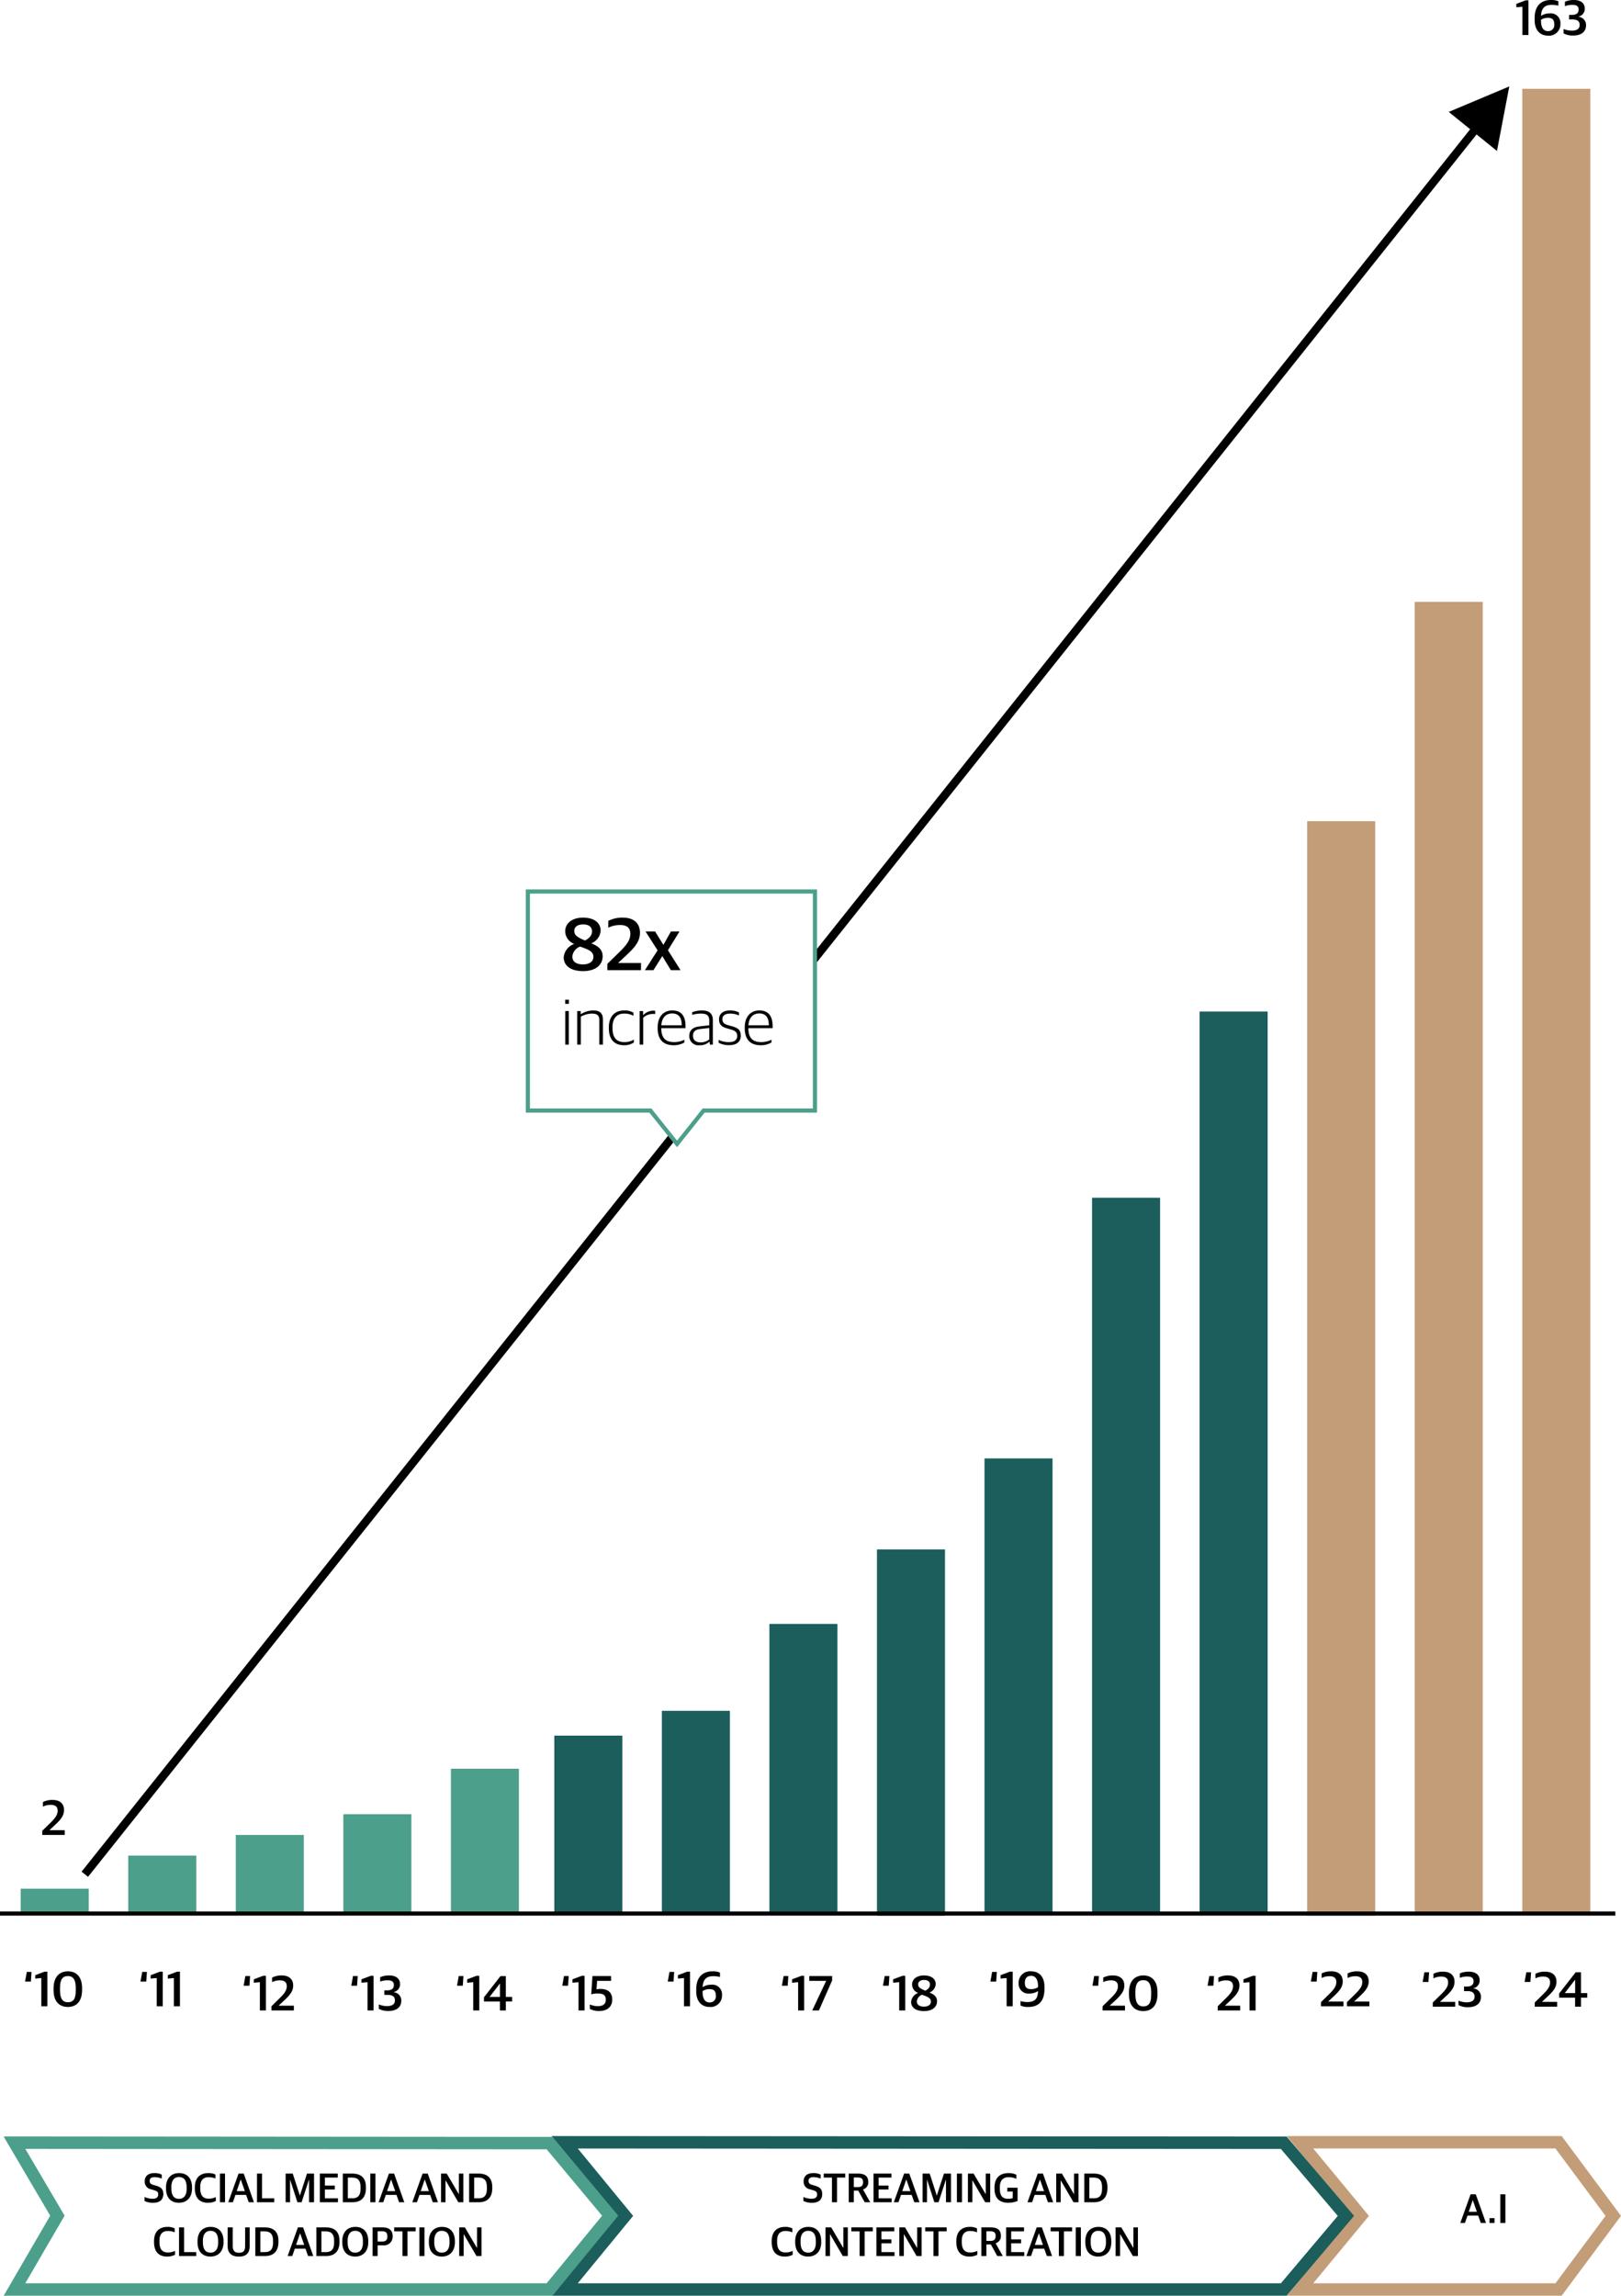 <?xml version="1.0" encoding="UTF-8"?> <svg xmlns="http://www.w3.org/2000/svg" xmlns:xlink="http://www.w3.org/1999/xlink" width="391.869" height="554.814" viewBox="0 0 391.869 554.814"><defs><filter id="Path_210" x="118.106" y="205.96" width="88.393" height="80.301" filterUnits="userSpaceOnUse"><feOffset dy="3"></feOffset><feGaussianBlur stdDeviation="3" result="blur"></feGaussianBlur><feFlood flood-opacity="0.161"></feFlood><feComposite operator="in" in2="blur"></feComposite><feComposite in="SourceGraphic"></feComposite></filter></defs><g id="Investing_in_AI_Zettabytes_Growth_Mobile_092324_OL" data-name="Investing_in_AI_Zettabytes Growth_Mobile_092324_OL" transform="translate(0 -0.54)"><path id="Path_85353" data-name="Path 85353" d="M0,0H16.45V441H0Z" transform="translate(368 22)" fill="#c39d78"></path><path id="Path_1890" data-name="Path 1890" d="M-1924.268,9044.26h62.494l13.224,17.789-13.224,17.789h-62.494l14.708-17.789Z" transform="translate(2238.55 -8525.984)" fill="none" stroke="#c39d78" stroke-width="3"></path><path id="Path_1889" data-name="Path 1889" d="M-1711.065,9044.26l173.848.114,15.02,17.675-15.02,17.789h-173.848l14.614-17.789Z" transform="translate(1847.565 -8525.984)" fill="none" stroke="#1b5e5c" stroke-width="3"></path><path id="Path_1888" data-name="Path 1888" d="M-1923.08,9044.231l129.359.1,14.645,17.541-14.645,17.838H-1923.08l10.378-17.838Z" transform="translate(1926.58 -8525.856)" fill="none" stroke="#4c9f8b" stroke-width="3"></path><path id="Path_85369" data-name="Path 85369" d="M26.01,8.13c1.68,0,2.47-.82,2.47-2.12,0-1.24-.66-1.7-1.74-2.01l-.66-.2c-.69-.2-.9-.44-.9-.99,0-.57.41-.88,1.15-.88a4.452,4.452,0,0,1,1.77.35V1.32A3.755,3.755,0,0,0,26.3.95c-1.54,0-2.31.8-2.31,1.96a1.849,1.849,0,0,0,1.58,1.97l.66.2c.77.22,1.02.46,1.02,1.04,0,.63-.4,1.03-1.34,1.03a4.887,4.887,0,0,1-1.98-.43v.96A4.4,4.4,0,0,0,26.01,8.13Zm6.25-.01c1.87,0,3.16-1.24,3.16-3.48V4.43c0-2.31-1.25-3.48-3.12-3.48-1.89,0-3.17,1.24-3.17,3.48v.21C29.13,6.94,30.37,8.12,32.26,8.12Zm.03-.95c-1.35,0-1.86-.97-1.86-2.54V4.28c0-1.41.59-2.38,1.82-2.38,1.36.01,1.87.97,1.87,2.54v.34C34.12,6.2,33.52,7.17,32.29,7.17Zm6.94.95a4.039,4.039,0,0,0,1.94-.43V6.74a3.827,3.827,0,0,1-1.72.39c-1.47,0-2.04-.92-2.04-2.52V4.26c0-1.66.82-2.32,2.02-2.32a4.384,4.384,0,0,1,1.66.32V1.31A3.672,3.672,0,0,0,39.35.95c-1.79,0-3.25.94-3.25,3.45v.24C36.1,6.99,37.3,8.12,39.23,8.12ZM42.17,8H43.4V1.07H42.17Zm2.01,0H45.3l.62-1.78H48.5L49.13,8h1.26L47.92,1.07H46.67Zm3-5.48h.03l.98,2.79H46.22ZM51.13,8h4.16V7.04H52.35V1.07H51.13Zm6.92,0h1.07V2.58h.03L60.9,8h1.01l1.76-5.41h.04V8h1.21V1.07h-1.7L61.51,6.34h-.03L59.77,1.07H58.05Zm8.27,0H70.7V7.04H67.54V4.91h2.4V3.96h-2.4V2.03h3.11V1.07H66.32Zm5.55,0h2.28c2.22,0,3.31-1.22,3.31-3.44V4.35c0-2.26-1.2-3.28-3.32-3.28H71.87Zm1.22-.96V2.03h.97c1.33,0,2.1.55,2.1,2.31v.34c0,1.69-.63,2.36-2,2.36ZM78.52,8h1.23V1.07H78.52Zm2.01,0h1.12l.62-1.78h2.58L85.48,8h1.26L84.27,1.07H83.02Zm3-5.48h.03l.98,2.79H82.57ZM88.67,8h1.12l.62-1.78h2.58L93.62,8h1.26L92.41,1.07H91.16Zm3-5.48h.03l.98,2.79H90.71ZM95.62,8H96.7V2.73h.03L99.8,8h1.21V1.07H99.93V6.01H99.9L97,1.07H95.62Zm6.79,0h2.28C106.91,8,108,6.78,108,4.56V4.35c0-2.26-1.2-3.28-3.32-3.28h-2.27Zm1.22-.96V2.03h.97c1.33,0,2.1.55,2.1,2.31v.34c0,1.69-.63,2.36-2,2.36ZM29.37,21.12a4.039,4.039,0,0,0,1.94-.43v-.95a3.827,3.827,0,0,1-1.72.39c-1.47,0-2.04-.92-2.04-2.52v-.35c0-1.66.82-2.32,2.02-2.32a4.384,4.384,0,0,1,1.66.32v-.95a3.672,3.672,0,0,0-1.74-.36c-1.79,0-3.25.94-3.25,3.45v.24C26.24,19.99,27.44,21.12,29.37,21.12ZM32.28,21h4.16v-.96H33.5V14.07H32.28Zm7.6.12c1.87,0,3.16-1.24,3.16-3.48v-.21c0-2.31-1.25-3.48-3.12-3.48-1.89,0-3.17,1.24-3.17,3.48v.21C36.75,19.94,37.99,21.12,39.88,21.12Zm.03-.95c-1.35,0-1.86-.97-1.86-2.54v-.35c0-1.41.59-2.38,1.82-2.38,1.36.01,1.87.97,1.87,2.54v.34C41.74,19.2,41.14,20.17,39.91,20.17Zm6.83.96c1.77,0,2.62-.82,2.62-2.59V14.07h-1.1V18.5c0,1.3-.47,1.7-1.47,1.7s-1.53-.41-1.53-1.7V14.07H44.03v4.5C44.03,20.29,44.99,21.13,46.74,21.13ZM50.72,21H53c2.22,0,3.31-1.22,3.31-3.44v-.21c0-2.26-1.2-3.28-3.32-3.28H50.72Zm1.22-.96V15.03h.97c1.33,0,2.1.55,2.1,2.31v.34c0,1.69-.63,2.36-2,2.36Zm6.59.96h1.12l.62-1.78h2.58L63.48,21h1.26l-2.47-6.93H61.02Zm3-5.48h.03l.98,2.79H60.57ZM65.48,21h2.28c2.22,0,3.31-1.22,3.31-3.44v-.21c0-2.26-1.2-3.28-3.32-3.28H65.48Zm1.22-.96V15.03h.97c1.33,0,2.1.55,2.1,2.31v.34c0,1.69-.63,2.36-2,2.36Zm8.17,1.08c1.87,0,3.16-1.24,3.16-3.48v-.21c0-2.31-1.25-3.48-3.12-3.48-1.89,0-3.17,1.24-3.17,3.48v.21C71.74,19.94,72.98,21.12,74.87,21.12Zm.03-.95c-1.35,0-1.86-.97-1.86-2.54v-.35c0-1.41.59-2.38,1.82-2.38,1.36.01,1.87.97,1.87,2.54v.34C76.73,19.2,76.13,20.17,74.9,20.17Zm4.17.83h1.22V18.4h1.27a2.089,2.089,0,0,0,2.36-2.21c0-1.36-.81-2.12-2.44-2.12H79.07Zm1.22-3.51V15.01h1.07c.92,0,1.28.35,1.28,1.26,0,.83-.36,1.22-1.3,1.22Zm6,3.51h1.22V15.03h1.98v-.96H84.3v.96h1.99Zm4.09,0h1.23V14.07H90.38Zm5.43.12c1.87,0,3.16-1.24,3.16-3.48v-.21c0-2.31-1.25-3.48-3.12-3.48-1.89,0-3.17,1.24-3.17,3.48v.21C92.68,19.94,93.92,21.12,95.81,21.12Zm.03-.95c-1.35,0-1.86-.97-1.86-2.54v-.35c0-1.41.59-2.38,1.82-2.38,1.36.01,1.87.97,1.87,2.54v.34C97.67,19.2,97.07,20.17,95.84,20.17Zm4.17.83h1.08V15.73h.03L104.19,21h1.21V14.07h-1.08v4.94h-.03l-2.9-4.94h-1.38Z" transform="translate(11 524.775)"></path><path id="Path_85370" data-name="Path 85370" d="M48.295,8.13c1.68,0,2.47-.82,2.47-2.12,0-1.24-.66-1.7-1.74-2.01l-.66-.2c-.69-.2-.9-.44-.9-.99,0-.57.41-.88,1.15-.88a4.452,4.452,0,0,1,1.77.35V1.32a3.755,3.755,0,0,0-1.8-.37c-1.54,0-2.31.8-2.31,1.96a1.849,1.849,0,0,0,1.58,1.97l.66.2c.77.22,1.02.46,1.02,1.04,0,.63-.4,1.03-1.34,1.03a4.887,4.887,0,0,1-1.98-.43v.96A4.4,4.4,0,0,0,48.295,8.13ZM53.125,8h1.22V2.03h1.98V1.07h-5.19v.96h1.99Zm4.06,0H58.4V5.19h1.08L61.035,8h1.34l-1.73-3.06V4.89A1.743,1.743,0,0,0,61.9,3.1c0-1.36-.82-2.03-2.41-2.03h-2.31ZM58.4,4.34V2.01h.95c.91,0,1.29.33,1.29,1.13s-.36,1.2-1.28,1.2ZM63.175,8h4.38V7.04h-3.16V4.91h2.4V3.96h-2.4V2.03H67.5V1.07h-4.33Zm4.9,0h1.12l.62-1.78h2.58L73.025,8h1.26l-2.47-6.93h-1.25Zm3-5.48h.03l.98,2.79h-1.97ZM75.025,8h1.07V2.58h.03L77.875,8h1.01l1.76-5.41h.04V8h1.21V1.07h-1.7l-1.71,5.27h-.03l-1.71-5.27h-1.72Zm8.3,0h1.23V1.07h-1.23Zm2.66,0h1.08V2.73h.03L90.165,8h1.21V1.07H90.3V6.01h-.03l-2.9-4.94h-1.38Zm9.75.12a6.225,6.225,0,0,0,2.26-.42V4.49h-2.48v.92h1.3V7a3.519,3.519,0,0,1-1.08.16c-1.64,0-2.03-1.03-2.03-2.49V4.36c0-1.31.5-2.42,2.13-2.42a4.4,4.4,0,0,1,1.87.39V1.36a4.027,4.027,0,0,0-1.9-.41c-1.79,0-3.39.87-3.39,3.52v.21C92.415,7.12,93.715,8.12,95.735,8.12Zm4.65-.12h1.12l.62-1.78h2.58l.63,1.78h1.26l-2.47-6.93h-1.25Zm3-5.48h.03l.98,2.79h-1.97ZM107.335,8h1.08V2.73h.03L111.515,8h1.21V1.07h-1.08V6.01h-.03l-2.9-4.94h-1.38Zm6.79,0h2.28c2.22,0,3.31-1.22,3.31-3.44V4.35c0-2.26-1.2-3.28-3.32-3.28h-2.27Zm1.22-.96V2.03h.97c1.33,0,2.1.55,2.1,2.31v.34c0,1.69-.63,2.36-2,2.36ZM41.685,21.12a4.039,4.039,0,0,0,1.94-.43v-.95a3.827,3.827,0,0,1-1.72.39c-1.47,0-2.04-.92-2.04-2.52v-.35c0-1.66.82-2.32,2.02-2.32a4.384,4.384,0,0,1,1.66.32v-.95a3.672,3.672,0,0,0-1.74-.36c-1.79,0-3.25.94-3.25,3.45v.24C38.555,19.99,39.755,21.12,41.685,21.12Zm5.68,0c1.87,0,3.16-1.24,3.16-3.48v-.21c0-2.31-1.25-3.48-3.12-3.48-1.89,0-3.17,1.24-3.17,3.48v.21C44.235,19.94,45.475,21.12,47.365,21.12Zm.03-.95c-1.35,0-1.86-.97-1.86-2.54v-.35c0-1.41.59-2.38,1.82-2.38,1.36.01,1.87.97,1.87,2.54v.34C49.225,19.2,48.625,20.17,47.4,20.17Zm4.17.83h1.08V15.73h.03L55.745,21h1.21V14.07h-1.08v4.94h-.03l-2.9-4.94h-1.38Zm8.24,0h1.22V15.03H63v-.96h-5.19v.96h1.99Zm4.06,0h4.38v-.96h-3.16V17.91h2.4v-.95h-2.4V15.03h3.11v-.96h-4.33Zm5.55,0h1.08V15.73h.03L73.595,21H74.8V14.07h-1.08v4.94h-.03l-2.9-4.94h-1.38Zm8.24,0h1.22V15.03h1.98v-.96h-5.19v.96h1.99Zm8.67.12a4.039,4.039,0,0,0,1.94-.43v-.95a3.827,3.827,0,0,1-1.72.39c-1.47,0-2.04-.92-2.04-2.52v-.35c0-1.66.82-2.32,2.02-2.32a4.384,4.384,0,0,1,1.66.32v-.95a3.672,3.672,0,0,0-1.74-.36c-1.79,0-3.25.94-3.25,3.45v.24C83.195,19.99,84.395,21.12,86.325,21.12Zm2.91-.12h1.22V18.19h1.08L93.085,21h1.34L92.7,17.94v-.05a1.743,1.743,0,0,0,1.26-1.79c0-1.36-.82-2.03-2.41-2.03h-2.31Zm1.22-3.66V15.01h.95c.91,0,1.29.33,1.29,1.13s-.36,1.2-1.28,1.2ZM95.225,21h4.38v-.96h-3.16V17.91h2.4v-.95h-2.4V15.03h3.11v-.96h-4.33Zm4.9,0h1.12l.62-1.78h2.58l.63,1.78h1.26l-2.47-6.93h-1.25Zm3-5.48h.03l.98,2.79h-1.97Zm4.85,5.48h1.22V15.03h1.98v-.96h-5.19v.96h1.99Zm4.09,0h1.23V14.07h-1.23Zm5.43.12c1.87,0,3.16-1.24,3.16-3.48v-.21c0-2.31-1.25-3.48-3.12-3.48-1.89,0-3.17,1.24-3.17,3.48v.21C114.365,19.94,115.6,21.12,117.495,21.12Zm.03-.95c-1.35,0-1.86-.97-1.86-2.54v-.35c0-1.41.59-2.38,1.82-2.38,1.36.01,1.87.97,1.87,2.54v.34C119.355,19.2,118.755,20.17,117.525,20.17Zm4.17.83h1.08V15.73h.03l3.07,5.27h1.21V14.07H126v4.94h-.03l-2.9-4.94h-1.38Z" transform="translate(148 524.775)"></path><path id="Path_85350" data-name="Path 85350" d="M0,0H16.447V5.966H0Z" transform="translate(5 457)" fill="#4c9f8b"></path><path id="Path_85348" data-name="Path 85348" d="M0,0H16.447V13.92H0Z" transform="translate(31 449)" fill="#4c9f8b"></path><path id="Path_85347" data-name="Path 85347" d="M0,0H16.447V18.892H0Z" transform="translate(57 444)" fill="#4c9f8b"></path><path id="Path_85345" data-name="Path 85345" d="M0,0H16.447V23.863H0Z" transform="translate(83 439)" fill="#4c9f8b"></path><path id="Path_85344" data-name="Path 85344" d="M0,0H16.447V34.8H0Z" transform="translate(109 428)" fill="#4c9f8b"></path><path id="Path_85342" data-name="Path 85342" d="M0,0H16.447V42.755H0Z" transform="translate(134 420)" fill="#1b5e5c"></path><path id="Path_85341" data-name="Path 85341" d="M0,0H16.447V48.721H0Z" transform="translate(160 414)" fill="#1b5e5c"></path><path id="Path_85339" data-name="Path 85339" d="M0,0H16.447V69.6H0Z" transform="translate(186 393)" fill="#1b5e5c"></path><path id="Path_85338" data-name="Path 85338" d="M0,0H16.447V88.494H0Z" transform="translate(212 375)" fill="#1b5e5c"></path><path id="Path_85337" data-name="Path 85337" d="M0,0H16.447V110.368H0Z" transform="translate(238 353)" fill="#1b5e5c"></path><path id="Path_85340" data-name="Path 85340" d="M0,0H16.447V173.01H0Z" transform="translate(264 290)" fill="#1b5e5c"></path><path id="Path_85343" data-name="Path 85343" d="M0,0H16.447V217.754H0Z" transform="translate(290 245)" fill="#1b5e5c"></path><path id="Path_85346" data-name="Path 85346" d="M0,0H16.447V264.486H0Z" transform="translate(316 199)" fill="#c39d78"></path><path id="Path_85349" data-name="Path 85349" d="M0,0H16.447V317.185H0Z" transform="translate(342 146)" fill="#c39d78"></path><path id="Path_85879" data-name="Path 85879" d="M-2.778,0H2.646V-1.152h-3.66v-.036L.21-2.328C1.65-3.66,2.478-4.62,2.478-6.036c0-1.524-1-2.424-2.772-2.424a4.954,4.954,0,0,0-2.328.516v1.1A4.266,4.266,0,0,1-.75-7.272c1.08,0,1.68.42,1.68,1.416,0,1.068-.684,1.884-1.824,3L-2.778-1.008Z" transform="translate(13 444)"></path><path id="Path_85354" data-name="Path 85354" d="M-7.1-5.976h1.4l.156-2.34h-1.14ZM-4.656,0H.768V-1.152h-3.66v-.036l1.224-1.14C-.228-3.66.6-4.62.6-6.036.6-7.56-.4-8.46-2.172-8.46A4.954,4.954,0,0,0-4.5-7.944v1.1a4.266,4.266,0,0,1,1.872-.432c1.08,0,1.68.42,1.68,1.416,0,1.068-.684,1.884-1.824,3L-4.656-1.008ZM1.62,0H7.044V-1.152H3.384v-.036l1.224-1.14C6.048-3.66,6.876-4.62,6.876-6.036c0-1.524-1-2.424-2.772-2.424a4.954,4.954,0,0,0-2.328.516v1.1a4.266,4.266,0,0,1,1.872-.432c1.08,0,1.68.42,1.68,1.416,0,1.068-.684,1.884-1.824,3L1.62-1.008Z" transform="translate(324 485.417)"></path><path id="Path_85355" data-name="Path 85355" d="M-7.08-5.976h1.4l.156-2.34H-6.66ZM-4.632,0H.792V-1.152h-3.66v-.036l1.224-1.14C-.2-3.66.624-4.62.624-6.036c0-1.524-1-2.424-2.772-2.424a4.954,4.954,0,0,0-2.328.516v1.1A4.266,4.266,0,0,1-2.6-7.272c1.08,0,1.68.42,1.68,1.416,0,1.068-.684,1.884-1.824,3L-4.632-1.008Zm8.52.132c1.932,0,3.12-.9,3.12-2.46A1.977,1.977,0,0,0,5.172-4.4V-4.44A1.924,1.924,0,0,0,6.708-6.372c0-1.332-1.02-2.088-2.6-2.088a5.31,5.31,0,0,0-2.2.42v1.068A4.979,4.979,0,0,1,3.7-7.284c.948,0,1.524.264,1.524,1.164,0,.864-.6,1.26-1.608,1.26h-.7v1.1h.816c1.092,0,1.74.384,1.74,1.332s-.7,1.38-1.956,1.38a5.394,5.394,0,0,1-1.932-.408V-.384A4.732,4.732,0,0,0,3.888.132Z" transform="translate(351 485.502)"></path><path id="Path_85356" data-name="Path 85356" d="M-7.434-5.976h1.4l.156-2.34h-1.14ZM-4.986,0H.438V-1.152h-3.66v-.036L-2-2.328C-.558-3.66.27-4.62.27-6.036.27-7.56-.726-8.46-2.5-8.46a4.954,4.954,0,0,0-2.328.516v1.1a4.266,4.266,0,0,1,1.872-.432c1.08,0,1.68.42,1.68,1.416,0,1.068-.684,1.884-1.824,3L-4.986-1.008ZM4.77,0H6.2V-2.172H7.71v-1.1H6.2v-5.04H4.914l-4,5.124v1.02H4.77ZM2.3-3.276v-.036L4.734-6.468h.048v3.192Z" transform="translate(376 485.502)"></path><path id="Path_85361" data-name="Path 85361" d="M-6.072-5.976h1.4l.156-2.34h-1.14ZM-3.624,0H1.8V-1.152H-1.86v-.036l1.224-1.14C.8-3.66,1.632-4.62,1.632-6.036c0-1.524-1-2.424-2.772-2.424a4.954,4.954,0,0,0-2.328.516v1.1A4.266,4.266,0,0,1-1.6-7.272c1.08,0,1.68.42,1.68,1.416,0,1.068-.684,1.884-1.824,3L-3.624-1.008ZM4.068,0H5.532V-8.376H4.86L2.6-7.524V-6.7l1.464-.132Z" transform="translate(298 486.417)"></path><path id="Path_85362" data-name="Path 85362" d="M-7.908-5.976h1.4l.156-2.34h-1.14ZM-5.46,0H-.036V-1.152H-3.7v-.036l1.224-1.14C-1.032-3.66-.2-4.62-.2-6.036c0-1.524-1-2.424-2.772-2.424A4.954,4.954,0,0,0-5.3-7.944v1.1a4.266,4.266,0,0,1,1.872-.432c1.08,0,1.68.42,1.68,1.416,0,1.068-.684,1.884-1.824,3L-5.46-1.008ZM4.38.156C6.276.156,7.812-1,7.812-3.96v-.432c0-2.94-1.548-4.068-3.408-4.068S.924-7.332.924-4.32v.432C.924-1.02,2.448.156,4.38.156Zm0-1.14c-1.32,0-1.9-.96-1.9-2.9v-.588c0-1.956.588-2.844,1.908-2.844s1.9.948,1.9,2.928v.576C6.288-1.8,5.712-.984,4.38-.984Z" transform="translate(272 486.417)"></path><path id="Path_85357" data-name="Path 85357" d="M-6.576-5.976h1.4l.156-2.34h-1.14ZM-2.652,0h1.464V-8.376H-1.86l-2.256.852V-6.7l1.464-.132ZM2.592.156C4.86.156,6.492-1,6.492-4.2v-.516c0-2.484-1.32-3.744-3.24-3.744a2.729,2.729,0,0,0-3,2.856,2.35,2.35,0,0,0,2.6,2.52,3.754,3.754,0,0,0,2.088-.6c-.072,2.16-1.02,2.652-2.664,2.652A5.721,5.721,0,0,1,.7-1.272v1.08A4.118,4.118,0,0,0,2.592.156ZM3.3-4.152c-.912,0-1.548-.288-1.548-1.56,0-1.032.492-1.656,1.524-1.656,1.08,0,1.668.912,1.668,2.532v.216A3.035,3.035,0,0,1,3.3-4.152Z" transform="translate(246 485.417)"></path><path id="Path_85363" data-name="Path 85363" d="M-6.552-5.976h1.4l.156-2.34h-1.14ZM-2.628,0h1.464V-8.376h-.672l-2.256.852V-6.7l1.464-.132ZM3.384.156c1.992,0,3.144-.984,3.144-2.388C6.528-3.4,5.7-3.912,4.7-4.32A2.375,2.375,0,0,0,6.2-6.36c0-1.308-1.092-2.1-2.844-2.1S.492-7.548.492-6.252A2.209,2.209,0,0,0,1.956-4.224a2.521,2.521,0,0,0-1.7,2.148C.252-.72,1.368.156,3.384.156ZM3.348-.924c-1.044,0-1.7-.444-1.7-1.26A1.908,1.908,0,0,1,2.892-3.792c1.464.5,2.148.816,2.148,1.668C5.04-1.38,4.38-.924,3.348-.924ZM3.7-4.776c-1.116-.456-1.74-.8-1.74-1.524,0-.684.552-1.068,1.428-1.068.972,0,1.428.456,1.428,1.092C4.812-5.556,4.38-5.16,3.7-4.776Z" transform="translate(220 486.417)"></path><path id="Path_85364" data-name="Path 85364" d="M-5.982-5.976h1.4l.156-2.34h-1.14ZM-2.058,0H-.594V-8.376h-.672l-2.256.852V-6.7l1.464-.132ZM1.35,0H2.97L6.162-7.248V-8.316H.642v1.164H4.7V-7.1Z" transform="translate(195 486.417)"></path><path id="Path_85358" data-name="Path 85358" d="M-6.576-5.976h1.4l.156-2.34h-1.14ZM-2.652,0h1.464V-8.376H-1.86l-2.256.852V-6.7l1.464-.132ZM3.564.156A2.746,2.746,0,0,0,6.54-2.724a2.325,2.325,0,0,0-2.58-2.5,3.735,3.735,0,0,0-2.1.6c.108-2.256,1.26-2.664,2.652-2.664a6.511,6.511,0,0,1,1.536.2V-8.148A4.116,4.116,0,0,0,4.224-8.46C2.148-8.46.312-7.32.312-4.1v.516C.312-1.332,1.476.156,3.564.156ZM3.528-.936c-1.2,0-1.68-1.044-1.68-2.532v-.216a3.068,3.068,0,0,1,1.644-.468c.912,0,1.56.288,1.56,1.56A1.453,1.453,0,0,1,3.528-.936Z" transform="translate(168 485.417)"></path><path id="Path_85365" data-name="Path 85365" d="M-6.072-5.976h1.4l.156-2.34h-1.14ZM-2.148,0H-.684V-8.376h-.672l-2.256.852V-6.7l1.464-.132ZM2.9.132C4.848.132,6-.936,6-2.6c0-1.788-1.056-2.6-2.88-2.6a3.825,3.825,0,0,0-.924.1l.156-2.052H5.724V-8.316h-4.5L.924-3.9a5.9,5.9,0,0,1,1.608-.2c1.248,0,1.92.384,1.92,1.5,0,1.092-.72,1.56-1.92,1.56a4.6,4.6,0,0,1-1.944-.42v1.08A4.525,4.525,0,0,0,2.9.132Z" transform="translate(142 486.417)"></path><path id="Path_85366" data-name="Path 85366" d="M-6.522-5.976h1.4l.156-2.34H-6.1ZM-2.6,0h1.464V-8.376h-.672l-2.256.852V-6.7L-2.6-6.828ZM3.858,0H5.286V-2.172H6.8v-1.1H5.286v-5.04H4l-4,5.124v1.02H3.858ZM1.386-3.276v-.036L3.822-6.468H3.87v3.192Z" transform="translate(117 486.417)"></path><path id="Path_85367" data-name="Path 85367" d="M-6.078-5.976h1.4l.156-2.34h-1.14ZM-2.154,0H-.69V-8.376h-.672l-2.256.852V-6.7l1.464-.132Zm5.04.132c1.932,0,3.12-.9,3.12-2.46A1.977,1.977,0,0,0,4.17-4.4V-4.44A1.924,1.924,0,0,0,5.706-6.372c0-1.332-1.02-2.088-2.6-2.088a5.31,5.31,0,0,0-2.2.42v1.068a4.979,4.979,0,0,1,1.788-.312c.948,0,1.524.264,1.524,1.164,0,.864-.6,1.26-1.608,1.26h-.7v1.1H2.73c1.092,0,1.74.384,1.74,1.332s-.7,1.38-1.956,1.38A5.394,5.394,0,0,1,.582-1.452V-.384A4.732,4.732,0,0,0,2.886.132Z" transform="translate(91 486.417)"></path><path id="Path_85368" data-name="Path 85368" d="M-6.1-5.976h1.4l.156-2.34h-1.14ZM-2.178,0H-.714V-8.376h-.672l-2.256.852V-6.7l1.464-.132Zm2.8,0H6.042V-1.152H2.382v-.036l1.224-1.14C5.046-3.66,5.874-4.62,5.874-6.036c0-1.524-1-2.424-2.772-2.424a4.954,4.954,0,0,0-2.328.516v1.1a4.266,4.266,0,0,1,1.872-.432c1.08,0,1.68.42,1.68,1.416,0,1.068-.684,1.884-1.824,3L.618-1.008Z" transform="translate(65 486.417)"></path><path id="Path_85359" data-name="Path 85359" d="M-5.04-5.976h1.4l.156-2.34H-4.62ZM-1.116,0H.348V-8.376H-.324l-2.256.852V-6.7l1.464-.132ZM3.036,0H4.5V-8.376H3.828l-2.256.852V-6.7l1.464-.132Z" transform="translate(39 485.417)"></path><path id="Path_85360" data-name="Path 85360" d="M-6.936-5.976h1.4l.156-2.34h-1.14ZM-3.012,0h1.464V-8.376H-2.22l-2.256.852V-6.7l1.464-.132Zm6.42.156C5.3.156,6.84-1,6.84-3.96v-.432c0-2.94-1.548-4.068-3.408-4.068S-.048-7.332-.048-4.32v.432C-.048-1.02,1.476.156,3.408.156Zm0-1.14c-1.32,0-1.9-.96-1.9-2.9v-.588c0-1.956.588-2.844,1.908-2.844s1.9.948,1.9,2.928v.576C5.316-1.8,4.74-.984,3.408-.984Z" transform="translate(13 485.417)"></path><path id="Path_85352" data-name="Path 85352" d="M0,0H390.5" transform="translate(0 463)" fill="none" stroke="#000" stroke-width="1"></path><path id="Path_85371" data-name="Path 85371" d="M2.21,8H3.33l.62-1.78H6.53L7.16,8H8.42L5.95,1.07H4.7Zm3-5.48h.03l.98,2.79H4.25ZM9.28,8h1.21V6.83H9.28Zm2.6,0h1.23V1.07H11.88Z" transform="translate(350.81 529.775)"></path><path id="Path_85880" data-name="Path 85880" d="M-7.056,0h1.464V-8.376h-.672l-2.256.852V-6.7l1.464-.132ZM-.84.156a2.746,2.746,0,0,0,2.976-2.88,2.325,2.325,0,0,0-2.58-2.5,3.735,3.735,0,0,0-2.1.6c.108-2.256,1.26-2.664,2.652-2.664a6.511,6.511,0,0,1,1.536.2V-8.148A4.116,4.116,0,0,0-.18-8.46c-2.076,0-3.912,1.14-3.912,4.356v.516C-4.092-1.332-2.928.156-.84.156ZM-.876-.936c-1.2,0-1.68-1.044-1.68-2.532v-.216A3.068,3.068,0,0,1-.912-4.152c.912,0,1.56.288,1.56,1.56A1.453,1.453,0,0,1-.876-.936ZM5.208.132c1.932,0,3.12-.9,3.12-2.46A1.977,1.977,0,0,0,6.492-4.4V-4.44A1.924,1.924,0,0,0,8.028-6.372c0-1.332-1.02-2.088-2.6-2.088a5.31,5.31,0,0,0-2.2.42v1.068a4.979,4.979,0,0,1,1.788-.312c.948,0,1.524.264,1.524,1.164,0,.864-.6,1.26-1.608,1.26h-.7v1.1h.816c1.092,0,1.74.384,1.74,1.332s-.7,1.38-1.956,1.38A5.394,5.394,0,0,1,2.9-1.452V-.384A4.732,4.732,0,0,0,5.208.132Z" transform="translate(375.086 9)"></path><path id="Path_85336" data-name="Path 85336" d="M0,424,338,0" transform="translate(20.5 29.5)" fill="none" stroke="#000" stroke-width="2"></path><path id="Path_85351" data-name="Path 85351" d="M7.5,0,15,14H0Z" transform="matrix(0.777, 0.629, -0.629, 0.777, 359.034, 16.709)"></path><g transform="matrix(1, 0, 0, 1, 0, 0.54)" filter="url(#Path_210)"><path id="Path_210-2" data-name="Path 210" d="M70.043-42.555H.65V10.383H30.26l6.453,8.062,6.417-8.062H70.043Z" transform="translate(126.96 255.01)" fill="#fff" stroke="#4c9f8b" stroke-miterlimit="10" stroke-width="1"></path></g><path id="Path_85877" data-name="Path 85877" d="M5.364.234c2.988,0,4.716-1.476,4.716-3.582,0-1.746-1.242-2.52-2.736-3.132a3.563,3.563,0,0,0,2.25-3.06c0-1.962-1.638-3.15-4.266-3.15s-4.3,1.368-4.3,3.312a3.313,3.313,0,0,0,2.2,3.042A3.782,3.782,0,0,0,.666-3.114C.666-1.08,2.34.234,5.364.234ZM5.31-1.386c-1.566,0-2.556-.666-2.556-1.89A2.862,2.862,0,0,1,4.626-5.688c2.2.756,3.222,1.224,3.222,2.5C7.848-2.07,6.858-1.386,5.31-1.386Zm.522-5.778C4.158-7.848,3.222-8.37,3.222-9.45c0-1.026.828-1.6,2.142-1.6,1.458,0,2.142.684,2.142,1.638C7.506-8.334,6.858-7.74,5.832-7.164ZM11.214,0H19.35V-1.728H13.86v-.054L15.7-3.492c2.16-2,3.4-3.438,3.4-5.562,0-2.286-1.494-3.636-4.158-3.636a7.431,7.431,0,0,0-3.492.774v1.656a6.4,6.4,0,0,1,2.808-.648c1.62,0,2.52.63,2.52,2.124,0,1.6-1.026,2.826-2.736,4.5L11.214-1.512ZM20.3,0h2.07L24.5-3.4,26.568,0h2.34L25.866-4.806l2.79-4.536h-2.07L24.768-6.1l-2-3.24H20.448l2.916,4.554Z" transform="translate(135.606 235)"></path><path id="Path_85878" data-name="Path 85878" d="M1.04,13H1.9V4.888H1.04ZM1.024,3.144h.9V2.152h-.9ZM3.936,13H4.8V6.248A5.684,5.684,0,0,1,7.44,5.5c1.344,0,1.84.448,1.84,1.6V13h.864V6.92c0-1.552-.8-2.176-2.352-2.176a5.638,5.638,0,0,0-2.976.9H4.768V4.888H3.936Zm11.3.144a4.08,4.08,0,0,0,2.384-.656v-.7a4.332,4.332,0,0,1-2.288.608c-1.952,0-2.864-1.168-2.864-3.344v-.32c0-2.208,1.168-3.232,2.752-3.232a4.587,4.587,0,0,1,2.3.528V5.288a3.953,3.953,0,0,0-2.24-.544c-2.08,0-3.7,1.248-3.7,4.112v.208C11.584,11.672,12.864,13.144,15.232,13.144ZM19.024,13h.864V6.488a3.65,3.65,0,0,1,2.352-.912,3.418,3.418,0,0,1,.544.048V4.84a1.929,1.929,0,0,0-.48-.048,3.437,3.437,0,0,0-2.4,1.056h-.048v-.96h-.832Zm8.176.144a4.93,4.93,0,0,0,2.64-.672v-.656a5.442,5.442,0,0,1-2.512.576c-2.048,0-3.072-1.024-3.072-3.36h5.856v-.5c0-2.432-1.008-3.792-3.216-3.792-1.9,0-3.52,1.3-3.52,4.112v.192C23.376,11.656,24.656,13.144,27.2,13.144Zm-.336-7.68c1.584,0,2.336.96,2.336,2.864H24.272C24.4,6.264,25.584,5.464,26.864,5.464Zm6.672,7.68a3.157,3.157,0,0,0,2.336-.848h.048L36,13h.72V7.08c0-1.632-.944-2.336-2.624-2.336a6.377,6.377,0,0,0-2.368.432v.64a6.876,6.876,0,0,1,2.048-.32c1.456,0,2.08.416,2.08,1.776V8.328L33.472,8.6c-1.584.176-2.448.928-2.448,2.32A2.211,2.211,0,0,0,33.536,13.144Zm.208-.688c-1.12,0-1.824-.56-1.824-1.568,0-1.04.56-1.536,1.776-1.664l2.16-.24v2.752A3.2,3.2,0,0,1,33.744,12.456Zm6.944.672c1.856,0,2.784-.9,2.784-2.272,0-1.408-.672-1.888-2.144-2.3l-.9-.256c-1.008-.288-1.392-.64-1.392-1.472,0-.848.624-1.328,1.872-1.328a5.194,5.194,0,0,1,2.128.448v-.72a4.5,4.5,0,0,0-2.176-.48c-1.776,0-2.64.88-2.64,2.144,0,1.312.72,1.84,1.92,2.176l.88.256c1.152.336,1.584.672,1.584,1.6,0,.864-.544,1.472-2.016,1.472a5.457,5.457,0,0,1-2.464-.544v.7A5.314,5.314,0,0,0,40.688,13.128Zm7.568.016a4.93,4.93,0,0,0,2.64-.672v-.656a5.442,5.442,0,0,1-2.512.576c-2.048,0-3.072-1.024-3.072-3.36h5.856v-.5c0-2.432-1.008-3.792-3.216-3.792-1.9,0-3.52,1.3-3.52,4.112v.192C44.432,11.656,45.712,13.144,48.256,13.144Zm-.336-7.68c1.584,0,2.336.96,2.336,2.864H45.328C45.456,6.264,46.64,5.464,47.92,5.464Z" transform="translate(135.606 240)"></path></g></svg> 